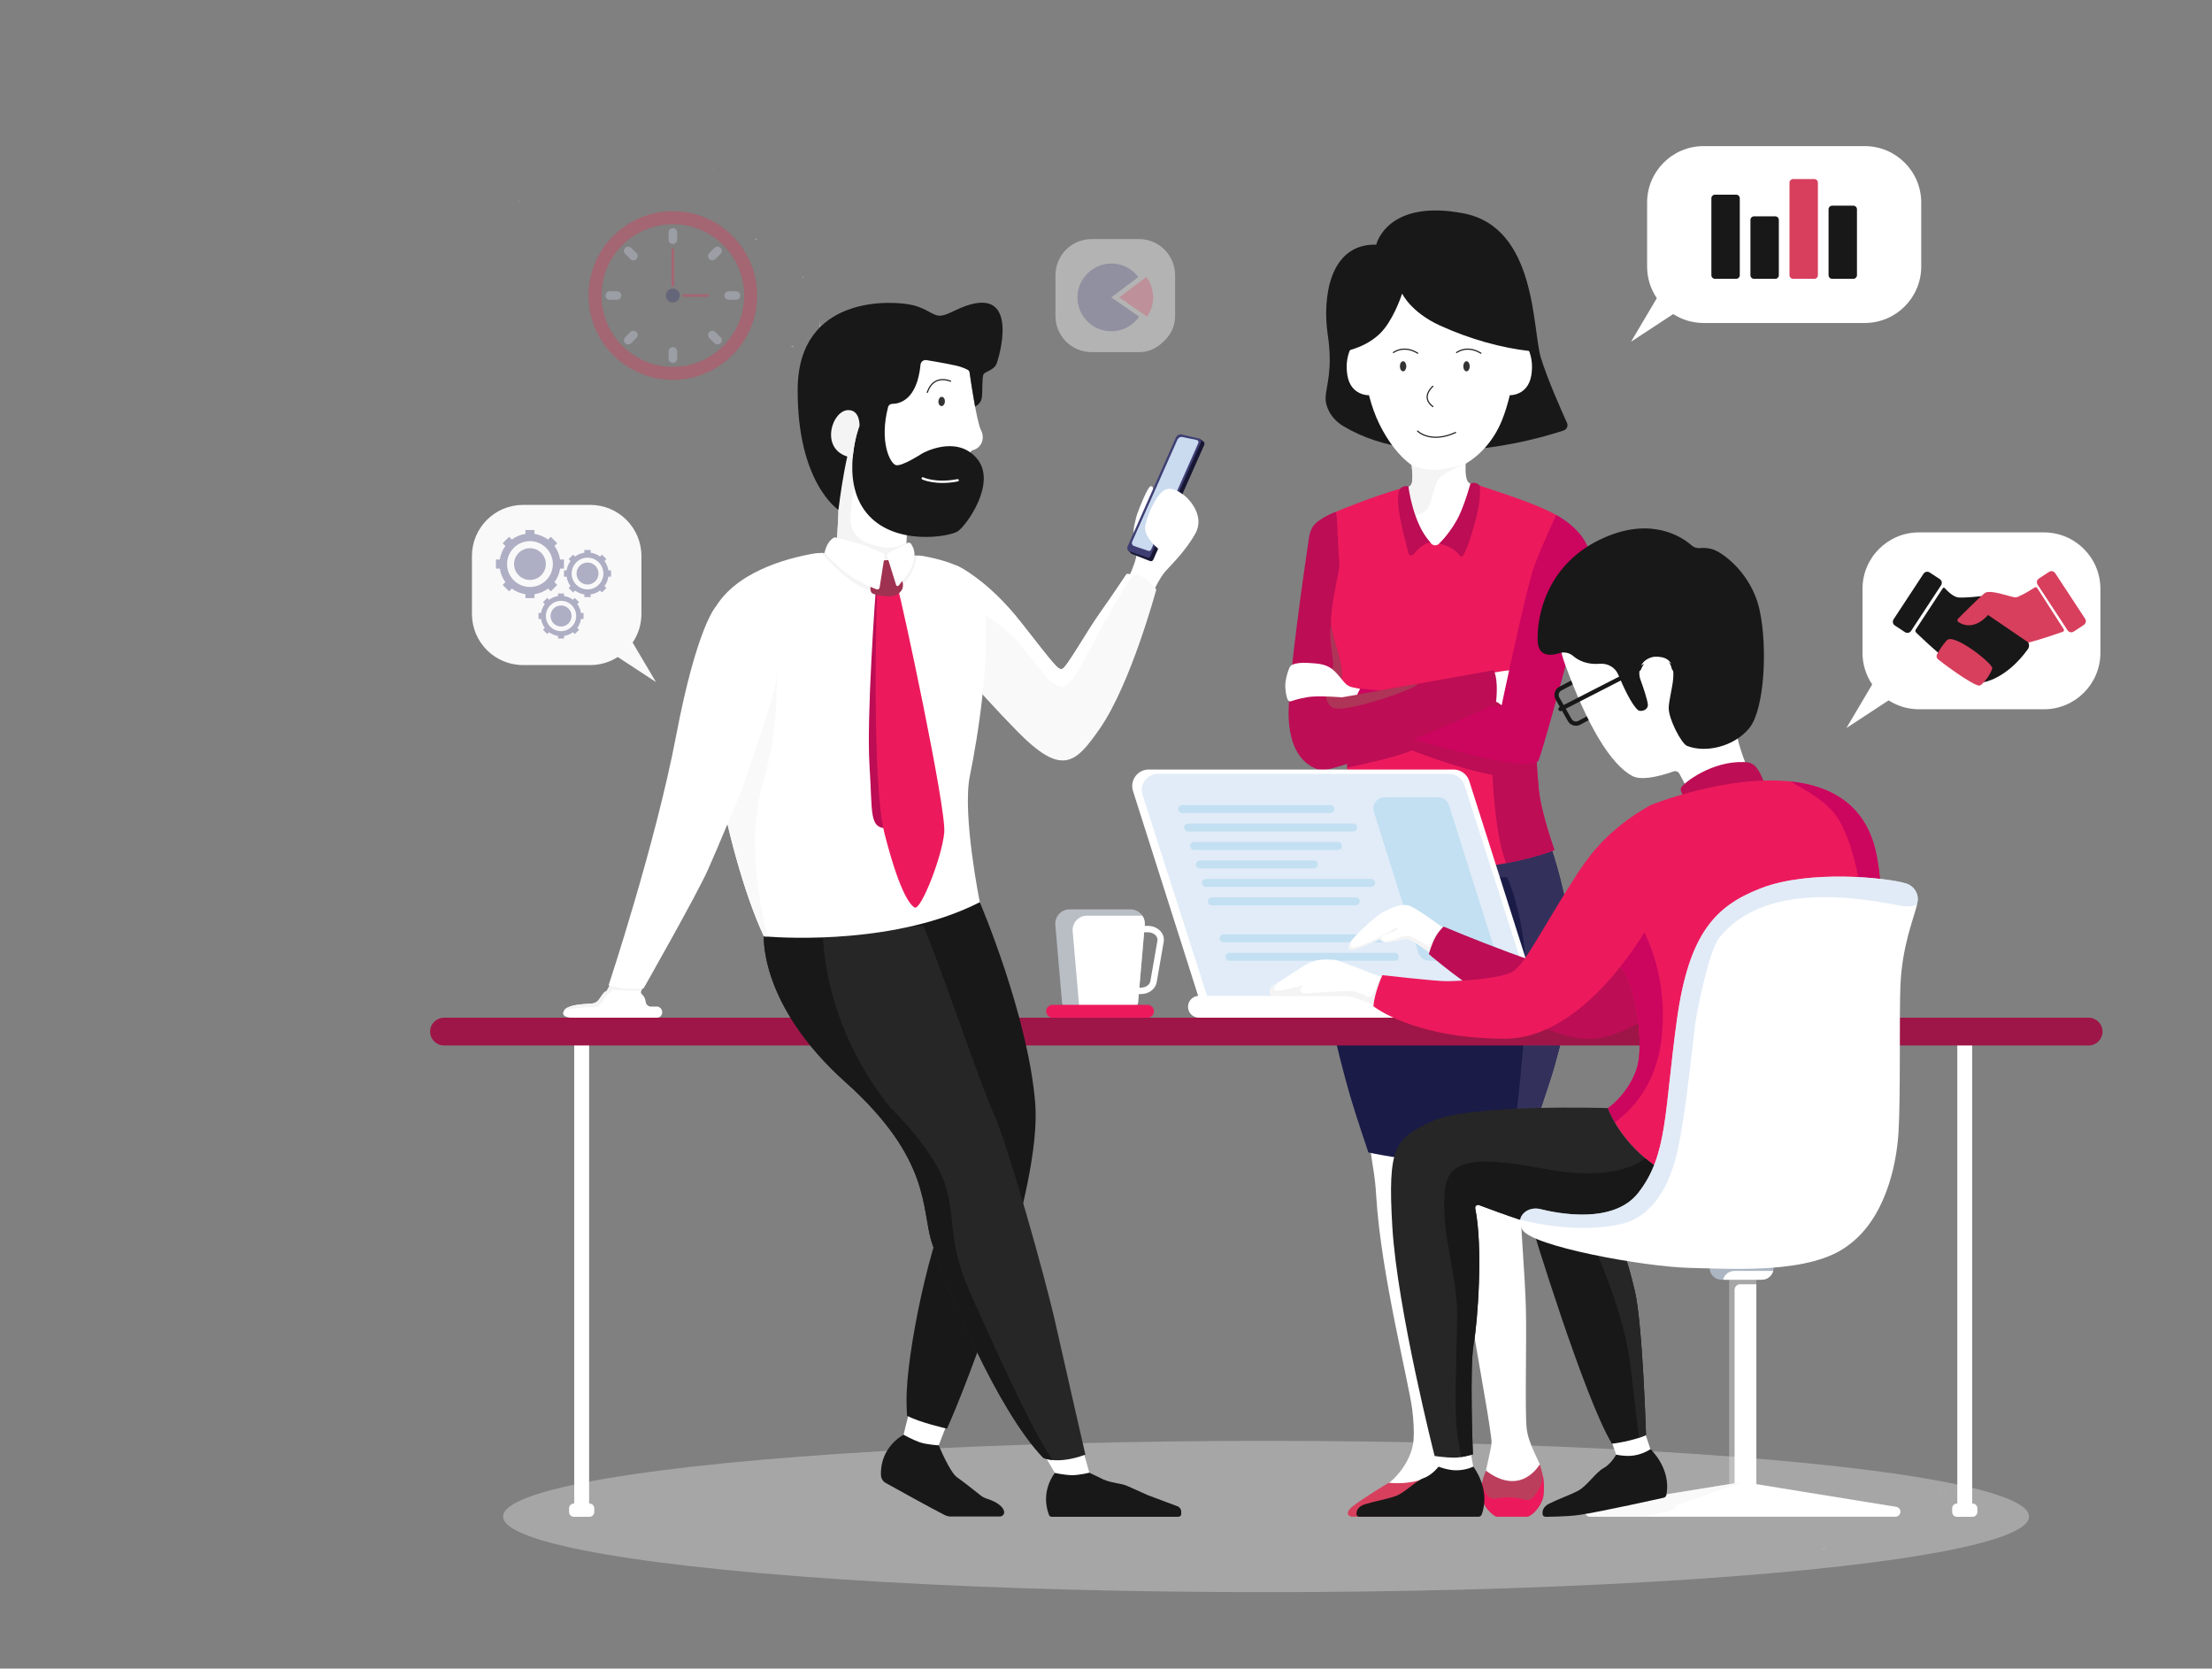 <?xml version="1.0" encoding="utf-8"?>
<!-- Generator: Adobe Illustrator 23.0.3, SVG Export Plug-In . SVG Version: 6.00 Build 0)  -->
<svg version="1.1" id="Layer_1" xmlns="http://www.w3.org/2000/svg" xmlns:xlink="http://www.w3.org/1999/xlink" x="0px" y="0px"
	 width="952px" height="718px" viewBox="0 0 952 718" enable-background="new 0 0 952 718" xml:space="preserve">
<rect x="0" y="0" width="952" height="718" fill="#808080" stroke="none"/>
<rect x="304.964" y="171.86" fill="none" width="346" height="375"/>
<g>
	<g>
		<g>
			<g>
				<path fill="#F3F2F3" d="M809.553,656.956c-0.369,0.148-0.589,0.248-0.907,0.5C808.98,657.276,809.226,657.141,809.553,656.956z"
					/>
				<path fill="#F3F2F3" d="M834.668,642.559c0.277-0.177,0.633-0.408,0.897-0.577C834.978,642.281,834.523,642.541,834.668,642.559
					z"/>
				<path fill="#F3F2F3" d="M837.021,641.277c-0.207,0.126-0.384,0.247-0.602,0.388
					C837.821,640.956,837.623,641.009,837.021,641.277z"/>
				<path fill="#F3F2F3" d="M867.812,620.912"/>
				<path fill="#F3F2F3" d="M869.225,619.012"/>
				<path fill="#F3F2F3" d="M784.074,666.916c0.615-0.244,0.607-0.196,0.67-0.186C785.957,666.068,786.409,665.802,784.074,666.916z
					"/>
				<path fill="#F3F2F3" d="M801.308,659.785c0.208-0.062,0.412-0.123,0.626-0.185C802.206,659.436,801.939,659.525,801.308,659.785
					z"/>
				<path fill="#F3F2F3" d="M397.247,140.515c-1.636,2.745-2.271,3.952-2.122,3.938
					C396.813,141.633,397.721,140.012,397.247,140.515z"/>
			</g>
		</g>
		<g>
			<path fill="#F3F2F3" d="M344.117,117.405c0.147,0.196,0.343,0.445,0.644,0.834L344.117,117.405z"/>
			<path fill="#F3F2F3" d="M339.175,111.625l-0.212-0.046C339.259,111.778,339.394,111.844,339.175,111.625z"/>
			<path fill="#F3F2F3" d="M307.683,74.481c-0.099-0.439-0.284-1.046-0.563-1.901L307.683,74.481z"/>
			<path fill="#F3F2F3" d="M341.468,148.821l-1.182,0.259C342.135,149.079,341.321,148.948,341.468,148.821z"/>
			<path fill="#F3F2F3" d="M220.437,100.009c0.005-0.029,0.014-0.05,0.022-0.081C220.348,100.191,220.366,100.147,220.437,100.009z"
				/>
			<path fill="#F3F2F3" d="M274.033,147.948c-0.063-0.008-0.13-0.015-0.202-0.024C272.87,148.023,273.292,148.009,274.033,147.948z"
				/>
			<path fill="#F3F2F3" d="M341.864,114.595c0.144,0.159,0.288,0.313,0.427,0.474C342.106,114.823,341.968,114.685,341.864,114.595z
				"/>
			<path fill="#F3F2F3" d="M331.733,106.221L331.733,106.221L331.733,106.221z"/>
			<path fill="#F3F2F3" d="M306.955,72.49c0.034,0.205,0,0.276-0.024,0.337C307.069,73.068,307.123,73.053,306.955,72.49z"/>
			<path fill="#F3F2F3" d="M341.687,148.778h-0.109c-0.059,0.012-0.093,0.029-0.109,0.043L341.687,148.778z"/>
			<path fill="#F3F2F3" d="M223.001,87.333c0.281-0.612,0.459-0.948,0.601-1.156C223.552,86.117,223.391,86.379,223.001,87.333z"/>
			<path fill="#F3F2F3" d="M324.853,102.706l-0.174,0.037c0.265,0.188,0.715,0.316,1.6,0.63
				C325.812,103.133,325.33,102.93,324.853,102.706z"/>
			<polygon fill="#F3F2F3" points="345.79,119.315 345.559,118.913 345.71,119.836 			"/>
			<path fill="#F3F2F3" d="M352.908,140.665c-0.074-0.922-0.27-1.993-0.397-2.912C352.858,139.743,352.51,140.954,352.908,140.665z"
				/>
		</g>
	</g>
	
		<ellipse id="XMLID_556_" opacity="0.35" fill="#EFEFEF" enable-background="new    " cx="544.888" cy="652.572" rx="328.369" ry="32.55"/>
	<g>
		<path id="XMLID_555_" fill="#181818" d="M592.296,105.269c0,0,4.611-19.81,37.633-13.447c31.518,6.075,29.53,50.046,33.198,62.001
			c2.865,9.349,8.81,22.726,11.274,28.131c0.591,1.301-0.063,2.828-1.419,3.278c-11.649,3.87-61.099,18.373-94.828-1.854
			c-2.972-1.785-5.429-4.398-6.726-7.618c-0.583-1.441-0.983-3.053-0.913-4.702c0.23-5.271,3.21-11.689,0.919-27.05
			C569.145,128.651,571.892,104.808,592.296,105.269z"/>
		<path id="XMLID_554_" fill="#FFFFFF" d="M582.592,147.753c0,0-4.202,5.195-2.676,13.907c1.53,8.712,9.272,8.415,9.272,8.415
			l1.042-8.643l-2.293-15.21L582.592,147.753z"/>
		<path id="XMLID_553_" fill="#FFFFFF" d="M656.334,147.753c0,0,4.206,5.195,2.68,13.907c-1.531,8.712-9.272,8.415-9.272,8.415
			l-1.046-8.643l2.295-15.21L656.334,147.753z"/>
		<path id="XMLID_552_" fill="#FFFFFF" d="M663.887,634.637c0.22,1.286,0.184,2.219,0.127,5.224
			c-6.196,2.769-15.101,3.182-19.702,1.881c-2.739-0.774-4.824-1.637-5.959-3.497c1.073-5.012,2.346-10.888,2.904-13.401
			c0.549-2.477,0.787-4.054,0.623-5.336c-1.576-13.223-6.492-37.666-8.544-52.578c-2.073-14.888-6.676-52.043-7.047-57.271
			c-0.195-2.839-1.773-7.479-1.518-15.166c0.66-20.136,3.81-52.814,3.81-52.814s39.028-4,39.89,6.367
			c0.864,10.357-11.224,46.979-11.224,46.979s-1.025,9.298-2.988,21.547c0,8.493,2.07,31.947,2.458,46.398
			c0.363,14.43-0.459,43.313,0.293,51.346c0.348,3.632,1.777,7.244,3.264,10.526C662.052,628.801,663.168,630.396,663.887,634.637z"
			/>
		<path id="XMLID_551_" fill="#FFFFFF" d="M589.619,492.586c0.96,9.682,2.06,11.683,2.675,22.029
			c1.988,33.488,14.202,80.79,15.549,92.271c0.589,5.016,0.761,9.097,0.536,12.509c-0.492,7.51-5.73,15.415-12.148,19.939
			c-7.401,5.218-14.564,9-12.416,10.664l14.318-3.346c4.242-0.982,8.307-2.596,12.072-4.789c5.24-3.063,14.521-2.882,18.117-6.598
			c0.278-12.992-4.012-12.628-4.47-20.879c-0.457-8.249-2.37-82.676-4.202-94.364c-0.688-4.401-0.553-3.738-1.339-8.207
			c-0.041-0.213-0.056-0.452-0.048-0.669c0.377-10.694,3.301-14.818,3.832-22.918C622.628,480.112,593.651,488.592,589.619,492.586z
			"/>
		<path id="XMLID_550_" fill="#1A1B47" d="M668.929,459.045c-2.128,7.63-12.213,36.88-12.213,36.88s-2.475,0.494-6.347,1.118
			c-6.986,1.174-18.501,2.806-27.945,2.806c-15.811,0-33.505-3.941-33.505-3.941s-5.483-16.23-7.556-23.33
			c-2.056-7.115-11.002-38.289-11.224-55.249c-0.184-13.592,3.924-38.825,5.575-48.305c0.404-2.35,0.661-3.723,0.661-3.723h91.38
			c0,0,7.259,21.069,9.131,43.46C678.047,422.793,674.979,437.461,668.929,459.045z"/>
		<path id="XMLID_549_" fill="#33315C" d="M668.929,459.045c-2.128,7.63-12.213,36.88-12.213,36.88s-2.475,0.494-6.347,1.118
			c1.651-12.121,6.292-47.956,6.494-72.38c0.236-29.805-8.255-47.223-8.255-47.223c-47.092,2.22-66.952-5.393-72.894-8.417
			c0.404-2.35,0.661-3.723,0.661-3.723h91.38c0,0,7.259,21.069,9.131,43.46C678.047,422.793,674.979,437.461,668.929,459.045z"/>
		<path id="XMLID_548_" fill="#EC1A5C" d="M661.686,316.007c-0.479,8.95-0.479,12.727,0.567,23.639
			c0.951,10.051,6.787,26.167,6.787,26.167s-7.98,3.194-20.869,5.613c-17.699,3.373-44.637,5.317-72.915-4.291
			c0,0,4.384-15.808,4.529-36.784c0.038-2.864-0.018-5.814-0.185-8.842c-0.144-3.887-1.479-10.819-3.023-19.326
			c-0.294-1.596-0.584-3.25-0.878-4.955c-1.065-6.143-2.13-12.891-2.88-19.765c-0.752-6.899-1.211-13.921-1.027-20.614
			c-2.569-18.451,3.08-36.604,3.08-36.604s23.31-9.739,33.153-11.058c0,0,17.461-3.996,29.729,0.072
			c16.045,5.318,24.829,8.419,32.037,12.36c0.771,0.418,5.444,14.102,3.393,26.148c-3.008,17.665-7.444,41.883-9.83,56.447
			C662.4,310.031,661.779,314.3,661.686,316.007z"/>
		<path id="XMLID_547_" fill="#BC0D55" d="M669.041,365.813c0,0-7.98,3.194-20.869,5.613c-4.916-12.675-5.834-37.999-5.834-37.999
			c-13.756-2.294-34.678-10.544-34.678-10.544c-5.502,2.604-22.521,6.33-27.875,7.468c0.038-2.864-0.018-5.814-0.185-8.842
			c-0.144-3.887-1.479-10.819-3.023-19.326c6.438-4.494,18.392,5.425,18.392,5.425l60.371-9.479c0,0,4.345,2.55,8.015,6.09
			c-0.953,5.813-1.574,10.083-1.668,11.79c-0.479,8.95-0.479,12.727,0.567,23.639C663.205,349.697,669.041,365.813,669.041,365.813z
			"/>
		<path id="XMLID_546_" fill="#FFFFFF" d="M653.726,137.817c0,8.854-1.778,29.446-7.334,43.092
			c-3.557,8.745-9.409,14.947-15.627,18.667c-0.07,3.538-0.146,8.196,2.332,8.583c0.717,1.576,1.614,1.979,1.135,4.455
			c-1.668,8.802-11.917,18.54-14.432,20.981c-2.514,2.438-4.087,0-4.087,0c-2.917-3.188-5.521-7.395-7.485-11.055
			c-1.264-2.388-2.253-4.552-2.878-6.075c-1.576-3.885,0.699-7.002,0.699-7.002c2.712-0.333,1.723-6.164,1.503-9.285
			c-5.245-3.736-10.196-10.138-13.884-17.657c-7.389-15.087-7.792-34.274-7.792-44.704c0-18.727,15.184-33.93,33.925-33.93
			C638.545,103.888,653.726,119.091,653.726,137.817z"/>
		<path id="XMLID_545_" fill="#F4F4F4" d="M630.311,199.745c-2.001,0.731-10.162,3.902-11.74,7.332
			c-1.776,3.941-2.785,10.326-4.455,12.123c-1.412,1.501-4.786,2.894-5.888,3.341c-1.264-2.388-2.253-4.552-2.878-6.075
			c-1.576-3.885,0.699-7.002,0.699-7.002c2.712-0.333,1.723-6.164,1.503-9.285c0,0,5.721,2.352,10.726,1.968
			C622.862,201.778,628.31,200.384,630.311,199.745z"/>
		<path id="XMLID_544_" fill="#FFFFFF" d="M642.707,289.475c0,0,5.387-1.033,7.105-1.033c1.721,0-3.207,15.414-3.207,15.414
			s-1.778-1.889-3.898-2.234c-2.119-0.343-1.317-11.975-1.317-11.975L642.707,289.475z"/>
		<path id="XMLID_543_" fill="#CC055F" d="M669.799,221.615c0,0,15.339,7.883,14.424,19.805
			c-0.919,11.919-18.873,77.03-21.973,85.587c-3.095,8.557-81.338-17.419-81.338-17.419s2.443-10.468,4.583-13.332
			c0,0,53.486,5.689,60.52,8.441c0,0,10.85-51.653,14.21-60.822C663.589,234.706,669.799,221.615,669.799,221.615z"/>
		<path id="XMLID_542_" fill="#BC0D55" d="M643.786,302.712c-8.124,4.584-69.903,30.258-75.626,28.664
			c-5.741-1.615-12.616-6.656-13.532-21.787c-0.811-13.427,6.966-66.332,8.783-78.579c0.238-1.618,1.137-4.126,2.31-5.281
			c0.386-0.388,0.793-0.827,1.189-1.138c3.928-2.97,7.961-4.346,7.961-4.346c0.771,1.74,0.569,8.894,1.523,21.452
			c0.11,1.435,0.019,2.867-0.274,4.255c-1.545,7.319-3.413,16.854-3.301,21.917c0,0.298,0.018,0.586,0.054,0.916
			c0.532,5.321,4.476,15.404,4.552,19.657c0.125,10.051,0.089,11.46,0.068,11.627c2.222-0.367,9.923-1.743,19.329-3.411
			c19.419-3.482,46.047-8.27,46.047-8.27C645.181,293.3,643.786,302.712,643.786,302.712z"/>
		<path id="XMLID_541_" fill="#181818" d="M579,151.114c0,0,10.733-1.805,16.927-9.852c4.768-6.192,7.519-14.942,7.519-14.942
			s3.751,8.06,16.357,13.792c12.606,5.733,26.3,9.626,39.052,11.002c0,0,0.831-29.34-8.793-41.261
			c-9.627-11.92-34.615-18.796-51.577-8.479C581.52,111.688,579,151.114,579,151.114z"/>
		<path id="XMLID_540_" fill="#DCDBDB" d="M627.137,624.851"/>
		<path id="XMLID_539_" fill="#D73F5D" d="M627.137,624.851c0,0-7.69,15.188-29.472,13.201c0,0-11.444,6.899-15.455,10.108
			c-4.011,3.206-1.261,4.469-0.575,4.469h17.182c1.346,0,2.637-0.438,3.69-1.273c1.573-1.24,4.404-3.246,8.587-5.411
			c3.729-1.933,6-2.833,8.544-3.564c0.776-0.229,1.581,0.267,1.723,1.067l1.012,9.182h4.734c0,0,1.146-6.631,1.44-14.614
			C629.813,632.862,630.675,629.536,627.137,624.851z"/>
		<polygon id="XMLID_538_" fill="#8C8C8C" points="641.502,646.783 644.024,652.629 656.976,652.629 658.008,646.783 		"/>
		<path id="XMLID_537_" fill="#BB3F5D" d="M664.145,644.371c-1.03,3.56-3.762,7.1-6.604,8.257h-13.516
			c-2.458-1.14-5.479-4.516-6.271-7.98c-0.494-2.184-0.295-4.548,0.108-6.576c0.607-2.961,1.65-5.234,1.65-5.234
			c15.313,11.503,23.159-2.732,23.159-2.732s0.702,1.542,1.214,4.146C664.401,636.76,664.728,640.262,664.145,644.371z"/>
		<path id="XMLID_536_" fill="#EC1A5C" d="M664.145,644.371c-1.03,3.56-3.762,7.1-6.604,8.257h-13.516
			c-2.458-1.14-5.479-4.516-6.271-7.98c-0.494-2.184-0.295-4.548,0.108-6.576l0.02,0.013c0,0,0.589,2.837,1.928,5.034
			c0.891,1.468,2.676,2.058,4.351,1.693c3.365-0.725,7.915-0.739,11.768,0.465c1.169,0.363,2.477,0.248,3.397-0.56
			c0.718-0.625,1.248-1.449,1.946-2.266c0.786-1.357,2.654-3.771,2.615-7.355v-0.846
			C664.401,636.76,664.728,640.262,664.145,644.371z"/>
		<path id="XMLID_535_" fill="#BC0D55" d="M606.158,209.246c0,0,1.765,15.813,9.553,24.353c0,0-2.586-0.85-7.388,4.935
			c-0.653,0.78-1.93,0.481-2.164-0.519c-1.485-6.43-6.372-22.173-3.654-27.647C602.505,210.365,603.887,208.745,606.158,209.246z"/>
		<path id="XMLID_534_" fill="#BC0D55" d="M632.854,208.079c0,0-2.186,8.003-4.763,13.538c-3.247,6.976-8.683,12.325-8.683,12.325
			s6.004,1.114,8.782,5.065c0.459,0.661,1.339,0.501,1.708-0.211c1.802-3.479,2.835-6.631,4.842-13.793
			c2.286-8.164,2.381-12.643,2.11-16.021C636.853,208.982,635.276,207.048,632.854,208.079z"/>
		<path id="XMLID_533_" fill="#AE3558" d="M573.111,304.304c-6.26-5.337,1.21-15.527,0.677-19.085
			c-0.512-3.558-0.512-4.164-0.969-7.756c-0.222-1.709-0.566-6.165,0.054-8.677c0.532,5.321,4.476,15.404,4.552,19.657
			c0.125,10.051,0.089,11.46,0.068,11.627c2.222-0.367,22.938-4.079,32.346-5.746C612.04,295.479,577.324,307.904,573.111,304.304z"
			/>
		<path id="XMLID_532_" fill="#FFFFFF" d="M584.128,298.917l-6.623,1.16c0,0-7.522-0.653-12.411-0.344
			c-3.583,0.22-7.454,1.325-9.491,2.021c-0.759,0.263-1.325-0.326-1.583-1.081c-0.384-1.134-1.073-4.257-0.805-6.79
			c0.259-2.479,1.094-5.066,1.726-6.538c0.296-0.689,0.879-1.201,1.584-1.455c2.461-0.867,5.391-0.771,9.68-0.406
			c5.155,0.435,7.354,2.229,9.738,5.021l2.726,3.237c0.884,1.032,2.086,1.745,3.418,2.022l3.275,0.684c0,0-0.361,0.578-0.67,1.188
			C584.313,298.381,584.128,298.917,584.128,298.917z"/>
		<path id="XMLID_531_" fill="#333333" d="M605.234,157.621c0,1.199-0.616,2.173-1.374,2.173c-0.761,0-1.375-0.975-1.375-2.173
			c0-1.204,0.614-2.181,1.375-2.181C604.618,155.44,605.234,156.417,605.234,157.621z"/>
		<path id="XMLID_530_" fill="#333333" d="M632.533,157.621c0,1.199-0.613,2.173-1.373,2.173s-1.377-0.975-1.377-2.173
			c0-1.204,0.617-2.181,1.377-2.181C631.92,155.44,632.533,156.417,632.533,157.621z"/>
		<path id="XMLID_529_" fill="none" stroke="#231F20" stroke-width="0.5" stroke-linecap="round" stroke-miterlimit="10" d="
			M599.712,151.7c0,0,4.315-3.467,10.444,0.285"/>
		<path id="XMLID_528_" fill="none" stroke="#231F20" stroke-width="0.5" stroke-linecap="round" stroke-miterlimit="10" d="
			M626.902,151.7c0,0,4.319-3.467,10.452,0.285"/>
		<path id="XMLID_527_" fill="none" stroke="#231F20" stroke-width="0.5" stroke-linecap="round" stroke-miterlimit="10" d="
			M610.099,185.499c0,0,5.447,5.56,16.354,0.61"/>
		<path id="XMLID_526_" fill="none" stroke="#231F20" stroke-width="0.5" stroke-linecap="round" stroke-miterlimit="10" d="
			M616.672,166.245c0,0-5.502,4.584,0,8.709"/>
	</g>
	<g id="XMLID_520_">
		<rect id="XMLID_525_" x="247.132" y="447.891" fill="#FFFFFF" width="6.417" height="204.47"/>
		<path id="XMLID_524_" fill="#FFFFFF" d="M253.71,652.687h-6.743c-1.129,0-2.043-0.915-2.043-2.042v-1.606
			c0-1.126,0.915-2.044,2.043-2.044h6.743c1.129,0,2.044,0.918,2.044,2.044v1.606C255.755,651.772,254.84,652.687,253.71,652.687z"
			/>
		<rect id="XMLID_523_" x="842.385" y="447.89" fill="#FFFFFF" width="6.418" height="202.45"/>
		<path id="XMLID_522_" fill="#FFFFFF" d="M848.965,652.687h-6.743c-1.127,0-2.042-0.915-2.042-2.042v-1.606
			c0-1.126,0.916-2.044,2.042-2.044h6.743c1.13,0,2.047,0.918,2.047,2.044v1.606C851.011,651.772,850.094,652.687,848.965,652.687z"
			/>
		<path id="XMLID_521_" fill="#9E1647" d="M898.915,449.878H191.086c-3.301,0-5.976-2.681-5.976-5.979l0,0
			c0-3.297,2.675-5.968,5.976-5.968l707.828-0.001c3.299,0,5.976,2.672,5.976,5.969l0,0
			C904.89,447.198,902.213,449.878,898.915,449.878z"/>
	</g>
	<g>
		<g>
			<path id="XMLID_519_" opacity="0.4" fill="#FFFFFF" enable-background="new    " d="M469.796,102.877h20.419
				c8.576,0,15.53,6.96,15.53,15.536v17.585v0.093c-0.009,3.863-1.582,7.559-4.354,10.248l-0.951,0.92
				c-2.188,2.122-4.934,3.652-7.946,4.1c-0.744,0.113-1.505,0.169-2.28,0.169h-20.419c-8.584,0-15.536-6.95-15.536-15.529v-17.585
				C454.26,109.837,461.212,102.877,469.796,102.877z"/>
			<g opacity="0.3">
				<path fill="#3E3E73" d="M489.906,119.183c-2.665-3.521-6.881-5.803-11.635-5.795c-7.714,0.012-14.248,6.293-14.545,14.003
					c-0.32,8.314,6.321,15.157,14.568,15.157c4.962,0,9.34-2.486,11.972-6.274l-11.972-8.307L489.906,119.183z"/>
				<path fill="#D73F5D" d="M493.328,119.183l-11.612,8.784l11.973,8.307c1.637-2.36,2.607-5.217,2.607-8.307
					C496.296,124.662,495.182,121.626,493.328,119.183z"/>
			</g>
		</g>
		<g id="XMLID_513_">
			<path id="XMLID_518_" fill="#FFFFFF" d="M802.559,62.878H733.18c-13.419,0-24.299,10.876-24.299,24.295v27.508
				c0,5.049,1.542,9.734,4.178,13.629l-11.092,18.741l18.15-11.898c3.775,2.411,8.248,3.829,13.063,3.829h69.379
				c13.419,0,24.299-10.881,24.299-24.301V87.173C826.858,73.754,815.979,62.878,802.559,62.878z"/>
			<path id="XMLID_517_" fill="#181818" d="M747.201,119.984h-9.094c-0.865,0-1.564-0.704-1.564-1.566V85.329
				c0-0.862,0.699-1.565,1.564-1.565h9.094c0.866,0,1.567,0.703,1.567,1.565v33.088C748.769,119.28,748.067,119.984,747.201,119.984
				z"/>
			<path id="XMLID_516_" fill="#181818" d="M764.012,119.984h-9.092c-0.871,0-1.567-0.704-1.567-1.566V94.654
				c0-0.864,0.696-1.566,1.567-1.566h9.092c0.862,0,1.563,0.702,1.563,1.566v23.764C765.576,119.28,764.875,119.984,764.012,119.984
				z"/>
			<path id="XMLID_515_" fill="#D73F5D" d="M780.821,119.984h-9.094c-0.863,0-1.565-0.704-1.565-1.566v-39.81
				c0-0.866,0.702-1.563,1.565-1.563h9.094c0.865,0,1.567,0.695,1.567,1.563v39.81C782.389,119.28,781.687,119.984,780.821,119.984z
				"/>
			<path id="XMLID_514_" fill="#181818" d="M797.633,119.984h-9.092c-0.863,0-1.568-0.704-1.568-1.566V90.072
				c0-0.866,0.705-1.57,1.568-1.57h9.092c0.862,0,1.568,0.704,1.568,1.57v28.346C799.201,119.28,798.495,119.984,797.633,119.984z"
				/>
		</g>
		<g id="XMLID_506_">
			<path id="XMLID_512_" fill="#FFFFFF" d="M879.674,229.098h-53.795c-13.417,0-24.295,10.882-24.295,24.301v27.507
				c0,5.048,1.539,9.733,4.175,13.621l-11.093,18.749l18.151-11.902c3.775,2.417,8.25,3.832,13.062,3.832h53.795
				c13.422,0,24.3-10.881,24.3-24.299V253.4C903.973,239.98,893.095,229.098,879.674,229.098z"/>
			<path id="XMLID_511_" fill="#181818" d="M819.857,272.014l-4.346-2.852c-0.887-0.586-1.132-1.773-0.55-2.661l12.88-19.61
				c0.583-0.888,1.768-1.131,2.654-0.554l4.348,2.855c0.886,0.583,1.133,1.774,0.55,2.657l-12.88,19.608
				C821.934,272.35,820.744,272.592,819.857,272.014z"/>
			<path id="XMLID_510_" fill="#D73F5D" d="M892.497,271.762l4.347-2.854c0.886-0.583,1.132-1.771,0.554-2.657l-12.883-19.608
				c-0.581-0.886-1.769-1.132-2.655-0.552l-4.346,2.854c-0.887,0.58-1.131,1.768-0.551,2.656l12.878,19.611
				C890.422,272.099,891.61,272.342,892.497,271.762z"/>
			<path id="XMLID_509_" fill="#181818" d="M836.144,253.118l-11.632,17.762c-0.27,0.416-0.212,0.958,0.143,1.304
				c3.48,3.399,21.068,20.237,29.132,21.366c0,0,9.642-1.333,18.912-14.134c0.415-0.576,0.641-1.295,0.535-1.998
				c-0.042-0.275-0.119-0.593-0.244-0.939c-0.501-1.377-20.333-19.945-20.333-19.945s-6.966,0.81-9.789,0.557
				c-2.224-0.197-4.881-2.893-5.915-4.04C836.727,252.802,836.328,252.833,836.144,253.118z"/>
			<path id="XMLID_508_" fill="#D73F5D" d="M876.776,253.02l11.435,17.769c0.237,0.379,0.067,0.88-0.352,1.032
				c-2.467,0.881-10.202,3.575-14.869,4.659l-17.381-11.86c0,0-5.896,7.447-12.715,3.082c-0.518-0.325-0.614-1.047-0.183-1.479
				c2.362-2.369,9.363-9.336,11.391-10.952c2.212-1.754,9.603,1.151,12.811,1.729c0.523,0.092,1.07,0.026,1.563-0.18
				c2.471-1.035,5.891-3.15,7.28-4.028C876.1,252.564,876.561,252.669,876.776,253.02z"/>
			<path id="XMLID_507_" fill="#D73F5D" d="M834.101,283.704c-0.651-0.516-0.837-1.415-0.441-2.149
				c0.781-1.433,2.233-3.858,4.19-6.013c3.012-3.33,19.954,10.101,19.578,12.049c-0.378,1.946-3.643,6.711-5.333,7.404
				C850.507,295.641,839.785,288.251,834.101,283.704z"/>
		</g>
		<g>
			<path id="XMLID_505_" fill="#F9F9FA" d="M225.117,217.263h28.931c12.153,0,22.005,9.854,22.005,22.008v24.914
				c0,4.571-1.393,8.813-3.779,12.331l10.044,16.979l-16.439-10.778c-3.417,2.185-7.466,3.472-11.83,3.472h-28.931
				c-12.151,0-22.003-9.85-22.003-22.003v-24.914C203.114,227.115,212.966,217.263,225.117,217.263z"/>
			<g opacity="0.4">
				<g>
					<path fill="#3E3E73" d="M243.87,248.146c0.22,1.504,0.813,2.882,1.676,4.05l-0.813,0.816l1.91,1.905l0.811-0.813
						c1.171,0.861,2.551,1.459,4.054,1.677v1.156h2.699v-1.156c1.5-0.218,2.881-0.814,4.048-1.677l0.817,0.813l1.906-1.905
						l-0.814-0.816c0.866-1.168,1.456-2.546,1.679-4.05h1.154v-2.699h-1.154c-0.223-1.5-0.813-2.883-1.677-4.05l0.813-0.818
						l-1.906-1.905l-0.813,0.815c-1.171-0.866-2.551-1.453-4.052-1.68v-1.153h-2.699v1.153c-1.503,0.228-2.883,0.813-4.054,1.68
						l-0.811-0.815l-1.91,1.905l0.813,0.818c-0.862,1.167-1.456,2.55-1.676,4.05h-1.154v2.699L243.87,248.146L243.87,248.146z
						 M251.972,240.02c4.471-0.563,8.229,3.208,7.653,7.677c-0.397,3.118-2.972,5.602-6.104,5.898
						c-4.296,0.405-7.876-3.175-7.461-7.478C246.359,242.984,248.853,240.413,251.972,240.02z"/>
					<path fill="#3E3E73" d="M248.125,246.793c0,2.617,2.115,4.736,4.73,4.736c2.616,0,4.731-2.12,4.731-4.736
						c0-2.614-2.115-4.729-4.731-4.729C250.24,242.064,248.125,244.18,248.125,246.793z"/>
				</g>
				<g>
					<path fill="#3E3E73" d="M232.873,266.357c0.212,1.435,0.777,2.754,1.604,3.871l-0.782,0.778l1.826,1.822l0.777-0.778
						c1.117,0.825,2.437,1.391,3.869,1.605v1.101h2.58v-1.101c1.438-0.215,2.754-0.776,3.87-1.605l0.783,0.778l1.821-1.822
						l-0.781-0.778c0.83-1.117,1.392-2.438,1.604-3.871h1.101v-2.581h-1.101c-0.212-1.434-0.773-2.751-1.604-3.866l0.781-0.781
						l-1.821-1.822l-0.781,0.779c-1.117-0.828-2.435-1.395-3.871-1.605v-1.104h-2.58v1.104c-1.433,0.214-2.752,0.777-3.869,1.606
						l-0.777-0.78l-1.826,1.822l0.782,0.78c-0.827,1.116-1.393,2.435-1.606,3.867h-1.101v2.581L232.873,266.357L232.873,266.357z
						 M240.613,258.594c4.273-0.54,7.862,3.062,7.315,7.335c-0.381,2.979-2.845,5.354-5.834,5.634
						c-4.106,0.391-7.525-3.035-7.132-7.143C235.25,261.426,237.63,258.972,240.613,258.594z"/>
					<circle fill="#3E3E73" cx="241.458" cy="265.066" r="4.521"/>
				</g>
				<g>
					<path fill="#3E3E73" d="M215.109,244.673c0.32,2.17,1.173,4.162,2.422,5.849l-1.179,1.179l2.754,2.754l1.179-1.18
						c1.683,1.25,3.68,2.103,5.847,2.427v1.658h3.896v-1.658c2.168-0.325,4.16-1.178,5.85-2.427l1.176,1.18l2.753-2.754
						l-1.177-1.179c1.248-1.687,2.102-3.679,2.427-5.849h1.66v-3.896h-1.66c-0.326-2.17-1.18-4.162-2.427-5.847l1.177-1.176
						l-2.753-2.758l-1.176,1.176c-1.688-1.245-3.681-2.101-5.85-2.423v-1.665h-3.896v1.665c-2.169,0.322-4.164,1.178-5.847,2.423
						l-1.179-1.176l-2.754,2.758l1.179,1.176c-1.25,1.685-2.104,3.677-2.425,5.847h-1.663v3.896H215.109z M226.804,232.944
						c6.453-0.811,11.879,4.63,11.052,11.082c-0.578,4.504-4.294,8.085-8.813,8.514c-6.207,0.584-11.37-4.582-10.775-10.789
						C218.701,237.229,222.296,233.515,226.804,232.944z"/>
					<path fill="#3E3E73" d="M221.249,242.722c0,3.777,3.059,6.833,6.834,6.833c3.768,0,6.83-3.056,6.83-6.833
						c0-3.77-3.063-6.823-6.83-6.823C224.307,235.899,221.249,238.952,221.249,242.722z"/>
				</g>
			</g>
		</g>
		<g>
			<path id="XMLID_504_" opacity="0.58" fill="#E1EBF7" enable-background="new    " d="M492.689,397.998l-2.88,33.318
				c-0.11,1.378-1.267,2.441-2.66,2.441h-27.413c-1.396,0-2.549-1.063-2.661-2.441l-2.879-33.318
				c-0.312-3.595,2.513-6.695,6.125-6.695h26.225c2.144,0,4.015,1.082,5.117,2.732C492.412,395.155,492.818,396.531,492.689,397.998
				z"/>
			<path id="XMLID_503_" fill="#FFFFFF" d="M492.689,397.998l-2.88,33.318c-0.11,1.378-1.267,2.441-2.66,2.441h-22.628l-2.86-33.028
				c-0.313-3.595,2.531-6.695,6.142-6.695h23.861C492.412,395.155,492.818,396.531,492.689,397.998z"/>
			<g id="XMLID_501_">
				<path id="XMLID_502_" fill="#FFFFFF" d="M491.003,427.755h-3.916c-0.761,0-1.378-0.614-1.378-1.374
					c0-0.762,0.617-1.376,1.378-1.376h3.916c2.059,0,3.816-1.209,4.096-2.812l3.023-17.36c0.173-0.984-0.255-1.735-0.643-2.195
					c-0.772-0.924-2.063-1.473-3.453-1.473h-6.939c-0.761,0-1.378-0.614-1.378-1.379c0-0.754,0.617-1.371,1.378-1.371h6.939
					c2.189,0,4.27,0.917,5.56,2.453c1.08,1.279,1.518,2.855,1.244,4.438l-3.021,17.36
					C497.3,425.615,494.436,427.755,491.003,427.755z"/>
			</g>
			<path id="XMLID_500_" fill="#EC1A5C" d="M493.858,437.931h-40.833c-1.531,0-2.773-1.248-2.773-2.782l0,0
				c0-1.528,1.242-2.77,2.773-2.77h40.833c1.533,0,2.773,1.24,2.773,2.77l0,0C496.632,436.683,495.391,437.931,493.858,437.931z"/>
		</g>
		<g>
			<g opacity="0.4">
				<g>
					<path fill="#D73F5D" d="M289.586,163.468c-20.014,0-36.295-16.285-36.295-36.297c0-20.007,16.281-36.292,36.295-36.292
						c20.012,0,36.295,16.284,36.295,36.292C325.881,147.183,309.597,163.468,289.586,163.468z M289.586,96.478
						c-16.924,0-30.694,13.772-30.694,30.693c0,16.925,13.771,30.69,30.694,30.69s30.692-13.766,30.692-30.69
						C320.278,110.25,306.51,96.478,289.586,96.478z"/>
				</g>
				<g>
					<path fill="#C6CADE" d="M311.769,127.17L311.769,127.17c0-1.007,0.83-1.832,1.838-1.832h3.152c1.01,0,1.84,0.824,1.84,1.832
						l0,0c0,1.017-0.83,1.838-1.84,1.838h-3.152C312.599,129.009,311.769,128.187,311.769,127.17z"/>
					<path fill="#C6CADE" d="M260.572,127.17L260.572,127.17c0-1.007,0.828-1.832,1.84-1.832h3.15c1.01,0,1.837,0.824,1.837,1.832
						l0,0c0,1.017-0.827,1.838-1.837,1.838h-3.15C261.4,129.009,260.572,128.187,260.572,127.17z"/>
				</g>
				<g>
					<path fill="#C6CADE" d="M289.586,149.356L289.586,149.356c1.009,0,1.836,0.827,1.836,1.838v3.153
						c0,1.009-0.827,1.836-1.836,1.836l0,0c-1.012,0-1.84-0.827-1.84-1.836v-3.153C287.746,150.184,288.574,149.356,289.586,149.356
						z"/>
					<path fill="#C6CADE" d="M289.586,98.161L289.586,98.161c1.009,0,1.836,0.826,1.836,1.84v3.146c0,1.017-0.827,1.839-1.836,1.839
						l0,0c-1.012,0-1.84-0.822-1.84-1.839v-3.146C287.746,98.988,288.574,98.161,289.586,98.161z"/>
				</g>
				<g>
					<path fill="#C6CADE" d="M273.896,142.859L273.896,142.859c0.717,0.72,0.717,1.888,0,2.601l-2.227,2.228
						c-0.715,0.714-1.885,0.714-2.602,0l0,0c-0.711-0.716-0.711-1.887,0-2.597l2.229-2.23
						C272.012,142.145,273.183,142.145,273.896,142.859z"/>
					<path fill="#C6CADE" d="M310.101,106.658L310.101,106.658c0.713,0.716,0.713,1.885,0,2.601l-2.229,2.227
						c-0.715,0.715-1.885,0.715-2.599,0l0,0c-0.715-0.719-0.715-1.887,0-2.602l2.229-2.226
						C308.216,105.943,309.385,105.943,310.101,106.658z"/>
				</g>
				<g>
					<path fill="#C6CADE" d="M273.896,111.485L273.896,111.485c-0.713,0.714-1.884,0.714-2.599,0l-2.229-2.227
						c-0.711-0.716-0.711-1.885,0-2.602l0,0c0.717-0.715,1.887-0.715,2.602,0l2.227,2.227
						C274.613,109.599,274.613,110.767,273.896,111.485z"/>
					<path fill="#C6CADE" d="M310.101,147.687L310.101,147.687c-0.717,0.714-1.886,0.714-2.6,0l-2.229-2.228
						c-0.715-0.713-0.715-1.88,0-2.601l0,0c0.714-0.714,1.884-0.714,2.599,0l2.229,2.23
						C310.813,145.8,310.813,146.971,310.101,147.687z"/>
				</g>
			</g>
			<g opacity="0.4">
				<path fill="#3E3E73" d="M292.588,127.17c0,1.661-1.346,3.004-3.002,3.004c-1.66,0-3.003-1.344-3.003-3.004
					c0-1.656,1.343-3,3.003-3C291.242,124.17,292.588,125.514,292.588,127.17z"/>
				<path fill="#D73F5D" d="M289.586,123.411L289.586,123.411c-0.323,0-0.583-0.261-0.583-0.584v-15.346
					c0-0.318,0.26-0.582,0.583-0.582l0,0c0.324,0,0.583,0.264,0.583,0.582v15.346C290.169,123.151,289.91,123.411,289.586,123.411z"
					/>
				<path fill="#D73F5D" d="M293.724,127.17L293.724,127.17c0-0.323,0.263-0.581,0.584-0.581h10.137
					c0.321,0,0.583,0.258,0.583,0.581l0,0c0,0.327-0.262,0.587-0.583,0.587h-10.137C293.987,127.758,293.724,127.497,293.724,127.17
					z"/>
			</g>
		</g>
	</g>
	<g>
		<path id="XMLID_499_" fill="#FFFFFF" d="M662.621,431.311H516.539l-28.919-90.923c-1.46-4.579,1.958-9.255,6.764-9.255h131.188
			c3.091,0,5.828,2.003,6.763,4.951L662.621,431.311z"/>
		<path id="XMLID_498_" fill="#E1ECF8" d="M660.266,431.311H520.389l-28.648-89.246c-1.441-4.488,1.944-9.076,6.704-9.076h125.113
			c3.064,0,5.775,1.965,6.702,4.857L660.266,431.311z"/>
		<path id="XMLID_497_" fill="#C3E0F2" d="M572.51,349.857h-63.728c-0.948,0-1.717-0.771-1.717-1.721l0,0
			c0-0.952,0.769-1.721,1.717-1.721h63.728c0.947,0,1.717,0.769,1.717,1.721l0,0C574.226,349.085,573.457,349.857,572.51,349.857z"
			/>
		<path id="XMLID_496_" fill="#C3E0F2" d="M582.375,357.804h-71.06c-0.949,0-1.716-0.771-1.716-1.721l0,0
			c0-0.951,0.768-1.722,1.716-1.722h71.06c0.95,0,1.722,0.771,1.722,1.722l0,0C584.096,357.032,583.325,357.804,582.375,357.804z"/>
		<path id="XMLID_495_" fill="#C3E0F2" d="M575.791,365.749h-61.888c-0.953,0-1.72-0.771-1.72-1.72l0,0
			c0-0.947,0.767-1.719,1.72-1.719h61.888c0.949,0,1.723,0.771,1.723,1.719l0,0C577.513,364.979,576.74,365.749,575.791,365.749z"/>
		<path id="XMLID_494_" fill="#C3E0F2" d="M565.48,373.695h-49.057c-0.948,0-1.72-0.77-1.72-1.718l0,0
			c0-0.949,0.771-1.722,1.72-1.722h49.057c0.946,0,1.716,0.772,1.716,1.722l0,0C567.197,372.925,566.427,373.695,565.48,373.695z"/>
		<path id="XMLID_493_" fill="#C3E0F2" d="M590.084,381.641H519.02c-0.949,0-1.718-0.768-1.718-1.715l0,0
			c0-0.954,0.769-1.723,1.718-1.723h71.063c0.947,0,1.718,0.769,1.718,1.723l0,0C591.802,380.873,591.031,381.641,590.084,381.641z"
			/>
		<path id="XMLID_492_" fill="#C3E0F2" d="M583.459,389.588h-61.893c-0.953,0-1.72-0.771-1.72-1.715l0,0
			c0-0.954,0.768-1.725,1.72-1.725h61.893c0.946,0,1.717,0.771,1.717,1.725l0,0C585.176,388.818,584.405,389.588,583.459,389.588z"
			/>
		<path id="XMLID_491_" fill="#C3E0F2" d="M597.697,405.48h-71.062c-0.948,0-1.72-0.763-1.72-1.716l0,0
			c0-0.951,0.771-1.72,1.72-1.72h71.062c0.95,0,1.719,0.769,1.719,1.72l0,0C599.418,404.717,598.647,405.48,597.697,405.48z"/>
		<path id="XMLID_490_" fill="#C3E0F2" d="M600.285,413.433h-71.061c-0.951,0-1.721-0.775-1.721-1.723l0,0
			c0-0.949,0.77-1.717,1.721-1.717h71.061c0.949,0,1.721,0.768,1.721,1.717l0,0C602.006,412.656,601.234,413.433,600.285,413.433z"
			/>
		<path id="XMLID_489_" fill="#C3E0F2" d="M638.072,413.433h-22.956c-2.138,0-4.026-1.386-4.674-3.427l-19.138-60.568
			c-0.996-3.16,1.358-6.38,4.677-6.38h22.952c2.14,0,4.031,1.386,4.679,3.425l19.134,60.565
			C643.744,410.208,641.385,413.433,638.072,413.433z"/>
		<path id="XMLID_488_" fill="#FFFFFF" d="M674.866,437.931H516.002c-2.597,0-4.7-2.107-4.7-4.703l0,0
			c0-2.593,2.104-4.698,4.7-4.698h158.863c2.596,0,4.701,2.105,4.701,4.698l0,0C679.567,435.823,677.462,437.931,674.866,437.931z"
			/>
		<g id="XMLID_484_">
			<path id="XMLID_485_" fill="#181818" d="M678.266,312.298c-1.389,0-2.745-0.717-3.47-2.001l-5.289-9.294
				c-0.537-0.941-0.662-2.035-0.36-3.075c0.304-1.043,1.001-1.896,1.959-2.406l14.71-7.767c1.909-1.011,4.313-0.286,5.35,1.616
				l5.021,9.219c0.51,0.93,0.621,2.005,0.324,3.021c-0.302,1.024-0.983,1.862-1.919,2.371l-14.447,7.846
				C679.553,312.15,678.904,312.298,678.266,312.298z M687.669,289.132c-0.34,0-0.678,0.078-0.994,0.244l-14.712,7.767
				c-0.517,0.275-0.89,0.732-1.057,1.296c-0.16,0.564-0.094,1.148,0.196,1.66l0,0l5.285,9.293c0.571,1.002,1.859,1.374,2.885,0.822
				l14.444-7.845c0.501-0.274,0.869-0.73,1.03-1.276c0.164-0.547,0.101-1.13-0.173-1.632l-5.019-9.213
				C689.166,289.537,688.427,289.132,687.669,289.132z"/>
		</g>
		<path id="XMLID_483_" fill="#FFFFFF" d="M617.973,408.393c-1.023,1.322-1.849,2.165-1.849,2.165s-7.704-5.826-9.849-6.378
			c-2.127-0.53-6.713,1.154-9.313,1.3c-2.604,0.167-2.823-1.395-2.823-1.395s-9.943,4.147-11.539,4.532
			c-1.613,0.384-2.679-0.149-1.685-2.681c0.22-0.549,0.88-1.432,1.833-2.492l0.018-0.021c3.394-3.829,10.381-9.956,12.892-11.169
			c3.21-1.521,7.574-3.737,11.077-2.438c3.521,1.302,14.908,9.848,14.908,9.848C621.974,402.599,619.701,406.174,617.973,408.393z"
			/>
		<path id="XMLID_482_" fill="#F4F4F4" d="M620.341,400.18l-2.367,8.213c-1.023,1.322-1.849,2.165-1.849,2.165
			s-7.704-5.826-9.849-6.378c-2.127-0.53-6.713,1.154-9.313,1.3c-2.604,0.167-2.823-1.395-2.823-1.395s-9.943,4.147-11.539,4.532
			c-1.613,0.384-2.679-0.149-1.685-2.681c0.22-0.549,0.88-1.432,1.833-2.492c-0.843,1.162-1.776,2.367-1.226,3.853
			c0.677,1.811,11.343-3.276,19.049-7.923c0.122-0.074,0.74-0.379,0.959-0.022c0.135,0.247-0.309,0.74-0.427,0.869
			c-1.285,1.375-7.744,1.86-6.437,3.922c1.842,2.899,8.473-2.42,12.105-1.231c3.629,1.191,8.179,4.51,8.179,4.51
			S617.023,401.241,620.341,400.18z"/>
		<path id="XMLID_481_" fill="#BC0D55" d="M614.952,410.563c0,0,37.785,33.046,66.058,36.411
			c28.271,3.361,75.949-50.277,75.949-50.277s-3.002-28.577-20.632-25.214c-17.628,3.358-41.259,45.846-51.499,47.829
			c-10.239,1.987-63.478-20.574-63.478-20.574s-1.514,1.063-3.295,4.053C616.139,406.016,614.952,410.563,614.952,410.563z"/>
		<path id="XMLID_480_" fill="#FFFFFF" d="M743.511,247.7c-10.341-11.838-25.625-13.114-37.422-11.807
			c-15.49,1.71-28.954,12.157-33.427,27.087c-1.933,6.451-2.306,14,0.703,22.311c9.627,26.592,19.713,43.554,29.112,48.601
			c3.585,1.919,10.445,0.635,17.773-1.938c0.965-0.339,2.034,0.059,2.516,0.961l3.09,5.786l27.203-5.887
			c0,0-3.501-7.577-5.356-15.529C751.661,312.291,762.428,269.351,743.511,247.7z"/>
		<path id="XMLID_479_" fill="#181818" d="M688.54,285.636c3.378-0.27,6.589,1.512,7.899,4.636
			c2.238,5.324,5.691,12.771,8.407,15.19c0.557,0.5,1.782,0.667,2.991,0.031c1.191-0.631,1.433-1.651,1.364-2.32
			c-0.235-2.305-1.936-7.285-3.145-10.601c-1.543-4.247,0.289-8.741,5.358-9.878c0.916-0.207,3.244-0.088,4.425,0.271
			c8.041,2.438,2.501,15.049,2.341,21.637c-0.113,4.643,5.441,15.404,7.906,16.374c8.083,3.168,20.323,0.302,26.82-7.721
			c6.492-8.021,7.907-34.841,4.355-50.887c-3.553-16.048-16.395-25.103-20.632-26.136c-2.097-0.511-3.826-0.514-5.04-0.387
			c-1.291,0.13-2.565-0.311-3.547-1.159c-4.271-3.723-17.05-12.222-37.257-3.497c-25.217,10.891-29.458,34.155-28.999,44.7
			c0.298,6.853,5.68,6.346,9.414,5.154c2.053-0.66,4.284-0.123,5.922,1.281C679.24,284.132,682.885,286.082,688.54,285.636z"/>
		<path id="XMLID_478_" fill="#BC0D55" d="M725.02,343.058c0,0-2.341-2.609-1.454-4.204c1.103-1.978,13.04-11.423,26.975-10.927
			c2.163,0.075,4.813,0.074,7.412,5.732c2.6,5.651,3.208,9.398,3.208,9.398H725.02V343.058z"/>
		<path id="XMLID_477_" fill="#EC1A5C" d="M789.668,511.623c-0.844,0.201-1.763,0.402-2.715,0.584
			c-11.828,2.201-31.063,2.459-31.063,2.459c-37.924-0.681-54.76-21.128-60.921-31.67c-2.165-3.705-3.024-6.182-3.024-6.182
			c2.163-1.156,9.737-8.033,12.599-17.42c2.859-9.407-0.147-31.838-5.044-40.383c-2.694-4.692-10.672-14.212-15.679-24.244
			c-4.107-8.248-6.232-16.854-1.745-23.416c11.151-16.377,28.738-25.089,28.738-25.089s32.277-12.925,59.766-9.99
			c17.44,1.834,32.972,10.047,37.114,32C818.385,424.812,789.668,511.623,789.668,511.623z"/>
		<path id="XMLID_476_" fill="#CC055F" d="M715.086,446.976c-2.291,20.119-13.131,30.996-20.117,36.021
			c-2.165-3.705-3.024-6.182-3.024-6.182c2.163-1.156,9.737-8.033,12.599-17.42c2.859-9.407-0.147-31.838-5.045-40.383
			c-2.693-4.692-10.671-14.212-15.678-24.244l2.128-0.823l12.944-2.144l6.567,5.354
			C705.461,397.156,718.531,416.793,715.086,446.976z"/>
		<path id="XMLID_475_" fill="#CC055F" d="M789.668,511.623c-0.844,0.201-1.763,0.402-2.715,0.584
			c2.422-12.743,6.125-32.845,11.113-61.871c9.85-57.306-0.401-86.334-6.182-96.734c-4.668-8.406-13.659-12.856-21.306-17.328
			c17.44,1.834,32.972,10.047,37.114,32C818.385,424.812,789.668,511.623,789.668,511.623z"/>
		<path id="XMLID_474_" fill="#FFFFFF" d="M710.306,623.589c0,0-2.707,3.179-6.811,3.839c-4.554,0.733-7.931-1.474-7.931-1.474
			l-2.108-6.084l14.558-3.171L710.306,623.589z"/>
		<path id="XMLID_473_" fill="#FFFFFF" d="M634.052,631.12c0,0-3.181,2.714-7.334,2.714c-4.613,0-7.595-2.714-7.595-2.714
			l-1.115-6.341h14.93L634.052,631.12z"/>
		<path id="XMLID_472_" fill="#181818" d="M708.412,617.508c-0.953,0.439-1.961,0.822-3.009,1.188
			c-5.5,1.854-11.646,2.552-11.646,2.552c-11.917-19.551-34.604-94.201-34.604-94.201c-2.842-12.032,5.721-16.891,13.24-17.348
			c2.605-0.146,5.079,0.217,6.93,1.006c7.189,3.046,17.734,23.378,17.734,23.378s3.208,7.023,6.563,21.55
			C706.979,570.143,708.412,617.508,708.412,617.508z"/>
		<path id="XMLID_471_" fill="#262626" d="M708.412,617.508c-0.953,0.439-1.961,0.822-3.009,1.188
			c-0.752-5.793-1.871-15.036-3.52-29.76c-3.688-33.008-24.611-70.805-29.489-79.237c2.605-0.146,5.079,0.217,6.93,1.006
			c7.189,3.046,17.734,23.378,17.734,23.378s3.208,7.023,6.563,21.55C706.979,570.143,708.412,617.508,708.412,617.508z"/>
		<path id="XMLID_470_" fill="#262626" d="M738.56,512.791c-0.092,6.843-1.908,17.758-12.159,20.838
			c-15.293,4.582-26.59,1.981-44.326-1.082c-14.853-2.555-38.306-11.241-45.495-13.976c-0.934-0.346-1.852,0.438-1.672,1.414
			c3.395,16.574,1.084,48.778-0.658,58.259c-1.835,9.939-0.346,47.571-0.346,47.571s-2.439,0.751-5.062,1.173
			c-0.992,0.145-2.001,0.256-2.917,0.256c-3.854,0-8.491-0.715-8.491-0.715s-16.047-63.103-18.191-98.4
			c-2.128-35.304,1.228-38.221,17.272-45.704c16.046-7.479,75.427-5.61,75.427-5.61l0.021,0.018
			c0.197,0.625,4.232,11.645,16.137,21.626C715.18,504.412,725.061,509.989,738.56,512.791z"/>
		<path id="XMLID_469_" fill="#181818" d="M738.56,512.791c-0.092,6.843-1.908,17.758-12.159,20.838
			c-15.293,4.582-26.59,1.981-44.326-1.082c-14.853-2.555-38.306-11.241-45.495-13.976c-0.934-0.346-1.852,0.438-1.672,1.414
			c3.395,16.574,1.084,48.778-0.658,58.259c-1.835,9.939-0.346,47.571-0.346,47.571s-2.439,0.751-5.062,1.173
			c-0.46-2.492-1.066-6.011-1.706-10.288c-1.303-8.765-0.296-32.492,0-49.29c0.294-16.785-5.355-31.123-5.576-47.626
			c-0.222-16.507,1.834-24.76,42.306-16.942c25.931,4.982,38.532-0.093,44.234-4.381C715.18,504.412,725.061,509.989,738.56,512.791
			z"/>
		<g id="XMLID_461_">
			<path id="XMLID_468_" opacity="0.35" fill="#EFEFEF" enable-background="new    " d="M755.897,548.684v90.645
				c0,3.227-2.621,5.852-5.852,5.852c-1.301,0-2.492-0.424-3.467-1.138c-1.446-1.063-2.379-2.788-2.379-4.712v-90.646
				L755.897,548.684L755.897,548.684z"/>
			<path id="XMLID_467_" fill="#FFFFFF" d="M755.897,552.63v86.446c0,2.819-2.246,5.677-5.039,6.051
				c-1.378,0.182-2.663-0.109-3.738-0.734c-0.188-0.344-0.408-0.757-0.591-1.102v-88.266c0-1.328,1.073-2.396,2.399-2.396
				L755.897,552.63L755.897,552.63z"/>
			<path id="XMLID_466_" opacity="0.58" fill="#CBDDF2" enable-background="new    " d="M763.306,545.641
				c0,0.438-0.055,0.843-0.163,1.246c-0.219,0.898-0.7,1.688-1.322,2.314c-0.898,0.915-2.163,1.478-3.557,1.478h-17.421
				c-2.77,0-5.043-2.253-5.043-5.038c0-1.395,0.568-2.657,1.482-3.561c0.92-0.914,2.167-1.483,3.561-1.483h17.421
				C761.053,540.597,763.306,542.853,763.306,545.641z"/>
			<path id="XMLID_465_" fill="#FFFFFF" d="M763.143,546.887c-0.219,0.898-0.7,1.688-1.322,2.314
				c-0.898,0.915-2.163,1.478-3.557,1.478h-16.67c0.222-0.896,0.679-1.704,1.304-2.328c0.916-0.897,2.183-1.464,3.576-1.464
				L763.143,546.887L763.143,546.887z"/>
			<path id="XMLID_464_" fill="#FFFFFF" d="M825.363,387.489c0,0.059-0.018,0.095-0.018,0.15c-0.056,0.509-0.166,1.075-0.314,1.721
				c-1.392,5.906-6.396,17.479-7.133,34.842c-0.512,12.268,0.11,47.789-0.806,62.92c-0.917,15.127-6.068,37.592-21.896,48.944
				c-16.048,12.068-48.357,9.976-67.963,9.518c-19.602-0.457-68.199-9.297-72.087-16.505c-0.9-1.63-1.103-3.023-0.9-4.182
				c0.186-1.148,0.772-2.069,1.507-2.82c1.851-1.857,4.638-2.418,7.188-1.782c7.905,1.979,31.469,6.515,42.066-6.928
				c12.838-16.269,11.223-35.063,16.726-74.711c5.207-37.504,16.891-49,36.253-56.482c20.705-7.978,53.951-4.551,62.258-2.056
				C823.454,381.092,825.693,384.131,825.363,387.489z"/>
			<path id="XMLID_463_" fill="#FFFFFF" d="M817.898,650.515c0,1.192-0.967,2.149-2.143,2.149H684.343
				c-1.192,0-2.146-0.956-2.146-2.144c0-1.05,0.753-1.951,1.796-2.113l66.055-10.712l16.615,2.7l49.423,8.012
				C817.13,648.569,817.898,649.47,817.898,650.515z"/>
			<path id="XMLID_462_" opacity="0.35" fill="#EFEFEF" enable-background="new    " d="M721.241,647.856c0,0,0.384,0.462-0.918,1.6
				c-0.534,0.472-6.474,1.814-13.186,3.209h-22.795c-1.192,0-2.146-0.957-2.146-2.144c0-1.05,0.753-1.951,1.796-2.113l66.055-10.712
				L721.241,647.856z"/>
		</g>
		<path id="XMLID_460_" fill="#181818" d="M619.116,631.12c0,0,3.962,1.568,7.546,1.568c4.297,0,7.43-1.568,7.43-1.568
			s7.656,9.748,3.588,20.615c-0.211,0.563-0.776,0.933-1.382,0.933h-51.335c-0.626,0-1.157-0.49-1.166-1.113
			c-0.018-1.266,0.49-3.278,3.607-4.238c4.74-1.449,9.627-2.249,13.298-3.551c3.665-1.299,8.935-6.688,11.879-7.677
			C616.327,634.825,619.116,631.12,619.116,631.12z"/>
		<path id="XMLID_459_" fill="#181818" d="M695.558,625.954c0,0,4.161,0.919,7.7,0.352c4.245-0.681,7.088-2.728,7.088-2.728
			s9.104,8.412,6.812,19.779c-0.119,0.597-0.619,1.05-1.216,1.145c0,0-27.083,6.07-36.242,7.385c-5.616,0.8-14.438,0.8-14.438,0.8
			c-0.655,0.018-1.222-0.333-1.328-0.952c-0.22-1.245-0.036-3.313,2.891-4.753c4.447-2.184,9.147-3.752,12.563-5.617
			c3.415-1.862,7.759-8.019,10.512-9.469C693.394,630.059,695.558,625.954,695.558,625.954z"/>
		<path id="XMLID_458_" fill="#FFFFFF" d="M592.504,432.97c0,0-5.262-2.188-8.013-3.155c-1.097-0.387-2.13-0.662-2.973-0.862
			c-1.171-0.277-2.399-0.385-3.612-0.385h-29.911c-0.858,0-1.559-0.715-1.559-1.579c0-1.168,0.587-2.254,1.559-2.876l3.209-2.073
			l9.595-6.198c4.75-3.064,8.198-3.248,13.849-2.755c1.063,0.091,5.106,1.81,5.88,2.063c5.605,1.85,6.825,2.696,10.549,4.012
			c1.465,0.527,2.477,0.809,3.132,0.953c1.031,0.218,1.284,0.128,1.284,0.128C596.521,427.868,592.504,432.97,592.504,432.97z"/>
		<path id="XMLID_457_" fill="#F4F4F4" d="M592.574,432.873c-0.045,0.065-0.107,0.079-0.176,0.053
			c-0.759-0.314-5.388-2.224-7.907-3.11c-0.93-0.328-1.806-0.573-2.564-0.761c-1.096-0.277-2.91-0.486-4.041-0.486h-29.73
			c-0.918,0-1.733-0.726-1.715-1.645c0.021-1.148,0.602-2.201,1.555-2.812l3.209-2.073c-3.032,2.31-3.521,4.043-2.001,4.226
			c1.217,0.149,4.099-0.168,11.396-2.203c0.162-0.043,0.229,0.212,0.084,0.304c-1.68,1.029-1.058,3.188,1.012,3.084
			c1.228-0.061,6.441-0.388,7.641-0.457c4.662-0.266,11.453-0.708,12.765-0.469c2.636,0.486,4.648,1.286,6.531,2.262
			c1.276,0.666,2.493-0.785,2.96-2.149c0.659-1.935,1.621-4.546,2.617-6.521c1.031,0.217,1.284,0.128,1.284,0.128
			C596.439,427.269,593.105,432.154,592.574,432.873z"/>
		<path id="XMLID_456_" fill="#EC1A5C" d="M709.615,361.519c-3.917-2.39-15.771-8.973-31.051,14.857
			c-15.284,23.838-22.161,38.503-27.509,41.715c-5.349,3.209-23.84,4.126-28.578,4.126c-4.736,0-27.508-2.601-27.508-2.601
			s-3.321,7.168-3.894,13.354c0,0,16.961,13.849,56.351,14.001c39.391,0.149,69.344-59.446,70.718-66.63
			C719.518,373.162,718.983,367.238,709.615,361.519z"/>
		<g id="XMLID_454_">
			<path id="XMLID_455_" fill="#181818" d="M671.598,306.021c-0.332,0-0.652-0.184-0.814-0.502c-0.232-0.447-0.054-1,0.398-1.23
				l34.167-17.513c3.868-1.983,11.782-6.035,17.66,2.588c0.281,0.414,0.176,0.982-0.241,1.271c-0.413,0.28-0.987,0.181-1.277-0.245
				c-4.577-6.721-10.046-4.677-15.239-2.014l-34.231,17.544C671.885,305.989,671.739,306.021,671.598,306.021z"/>
		</g>
		<path id="XMLID_453_" fill="#FFFFFF" d="M705.918,288.957l4.127,13.182c0,0,3.207,3.104,6.303-0.456
			c3.094-3.563,5.788-15.934,0.114-17.992C710.786,281.624,707.349,284.546,705.918,288.957z"/>
		<path id="XMLID_452_" opacity="0.58" fill="#CBDDF2" enable-background="new    " d="M825.363,387.489
			c0,0.059-0.018,0.095-0.018,0.15c-0.056,0.509-0.166,1.075-0.314,1.721c-2.51,1.064-5.392,0.71-8.525,0.11
			c-19.494-3.742-58.132-9.423-76.729,14.283c-4.381,5.61-9.606,32.295-10.139,36.495c-2.091,16.578-4.749,45.318-8.854,59.602
			c-4.898,16.96-13.537,24.298-22.008,26.594c-8.471,2.29-25.196,3.369-44.527-1.547c0.186-1.148,0.772-2.069,1.508-2.82
			c1.85-1.857,4.637-2.418,7.187-1.782c7.905,1.979,31.469,6.515,42.066-6.928c12.838-16.269,11.223-35.063,16.726-74.711
			c5.207-37.504,16.891-49,36.253-56.482c20.705-7.978,53.951-4.551,62.258-2.056C823.454,381.092,825.693,384.131,825.363,387.489z
			"/>
	</g>
	<g>
		<g id="XMLID_445_">
			<path id="XMLID_451_" fill="#FFFFFF" d="M418.802,193.672c-3.245,0.827-3.319,11.535-4.31,14.852
				c-0.988,3.323-5.153,16.193-12.325,17.302c-7.171,1.11-11.53,1.128-11.717,2.25c-0.092,0.532-0.221,2.973-0.33,5.411
				c-0.129,2.712-0.237,5.404-0.237,5.404l-7.168,6.956l-6.896-0.369l-16.102-6.968c0,0,1.431-17.478,1.081-20.248
				c-0.222-1.738-4.987-14.248-8.087-26.296c-1.814-7.044-3.063-13.918-2.515-18.392c1.524-12.142,3.563-24.759,11.831-30.056
				c8.251-5.284,58.498-21.695,55.086,15.531c0,0,3.008,21.968,5.042,25.947C424.195,188.977,422.067,192.845,418.802,193.672z"/>
			<path id="XMLID_450_" fill="#F4F4F4" d="M390.122,233.486c-0.129,2.712-0.237,5.404-0.237,5.404l-7.168,6.956l-6.896-0.369
				l-16.102-6.968c0,0,1.431-17.478,1.081-20.248c-0.222-1.738-4.987-14.248-8.087-26.296l1.521-7.075
				c0,0,13.847,0.179,14.377,0.307c0.533,0.115,3.816,9.011,3.742,9.465c-0.07,0.458-3.777,8.215-3.777,8.215
				s-1.895,11.121-2.53,19.794c-0.334,4.556,2.28,8.85,6.493,10.614c2.363,0.984,5.106,1.902,7.758,2.252
				C384.802,236.142,388.269,234.621,390.122,233.486z"/>
			<path id="XMLID_449_" fill="#181818" d="M369.923,183.096c0,0-8.733,23.1,2.97,37.562c11.699,14.461,35.728,10.372,39.351,7.95
				c3.619-2.425,17.069-20.914,8.151-31.361c-8.922-10.446-23.511-2.121-23.511-2.121s-8.793,5.766-11.341,5.012
				c-2.463-0.739-7.199-10.008-3.331-24.98c0.21-0.813,0.96-1.369,1.805-1.371c3.159-0.021,10.659-1.688,12.155-16.854
				c0.126-1.268,1.287-2.179,2.547-1.973c4.332,0.712,13.26,2.239,15.092,3.041c0,0,1.37,0.437,2.685,1.15
				c0.429,0.229,0.729,0.644,0.801,1.122c0.227,1.526,0.736,4.999,0.866,5.826c0.168,1.068,1.493,8.848,1.493,8.848
				s2.54-1.133,2.902-3.827c0.362-2.696,0.03-8.762,0.718-10.029c0.694-1.273,4.678-1.745,5.709-4.78
				c2.338-6.852,8.653-33.937-15.503-23.826c-3.16,1.321-6.182,3.163-8.659,3.349c-3.226,0.242-5.692-3.032-12.039-4.54
				c-8.863-2.112-49.199-4.454-49.479,36.053c-0.281,40.509,17.547,52.052,17.547,52.052S364.651,186.554,369.923,183.096z"/>
			<path id="XMLID_448_" fill="#333333" d="M406.664,172.831c-0.059,1.098-0.73,1.953-1.503,1.909
				c-0.771-0.038-1.353-0.963-1.294-2.063c0.059-1.096,0.73-1.955,1.502-1.915C406.146,170.805,406.723,171.729,406.664,172.831z"/>
			<path id="XMLID_447_" fill="none" stroke="#231F20" stroke-width="0.5" stroke-linecap="round" stroke-miterlimit="10" d="
				M409.127,164.042c0,0-7.241-3.377-10.047,4.829"/>
			<path id="XMLID_446_" fill="none" stroke="#FFFFFF" stroke-linecap="round" stroke-miterlimit="10" d="M397.118,205.859
				c0,0,5.594,2.664,15.042,0.802"/>
		</g>
		<path id="XMLID_444_" fill="#FFFFFF" d="M500.605,211.708c-1.425-1.345-2.8-1.562-4.093-1.043
			c-0.196-0.747-0.545-1.453-1.181-1.478c-1.375-0.058-5.451,10.757-5.451,10.757l0,0c-1.024,2.499-1.131,4.056-1.538,5.517
			c-1.377,4.93,0.724,11.115,0.724,13.469c0,2.351-3.726,10.599-3.726,10.599l8.768,6.305c0,0,13.565-18.336,13.45-21.892
			C507.443,230.392,503.81,214.742,500.605,211.708z"/>
		<path id="XMLID_443_" fill="#171733" d="M485.394,236.632l1.182,1.323c0.16,0.196,0.372,0.349,0.611,0.437l7.703,3.013
			c0.586,0.219,1.181,0.073,1.496-0.632l21.863-49.232c0.149-0.339,0.25-1.052-0.108-1.365l-1.568-1.217l-6.155,3.009
			L485.394,236.632z"/>
		<path id="XMLID_442_" fill="#3E3E73" d="M493.962,239.988l-7.728-2.698c-0.894-0.379-1.338-1.217-0.977-2.035l20.841-47
			c0.396-0.898,1.33-1.433,2.305-1.327l7.559,1.758c0.763,0.088,1.224,0.892,0.913,1.59l-21.746,49.046
			C494.925,239.772,494.454,240.047,493.962,239.988z"/>
		<path id="XMLID_441_" fill="#CADAEF" d="M494.423,237.105l-6.419-2.166c-0.738-0.318-1.08-1.064-0.743-1.826l19.425-43.807
			c0.372-0.832,1.178-1.358,1.996-1.298l6.312,1.313c0.645,0.048,0.999,0.767,0.704,1.418l-20.265,45.713
			C495.243,236.873,494.836,237.138,494.423,237.105z"/>
		<path id="XMLID_440_" fill="#FFFFFF" d="M508.552,212.399c0,0-4.009-3.327-7.451-1.493c-3.438,1.832-8.023,11.689-8.252,16.274
			c-0.23,4.583,6.604,9.757,6.604,9.757l-7.128,16.176l4.077,1.347c0,0,2.751-5.865,5.158-8.608
			c2.407-2.739,8.711-8.698,12.952-16.373C518.752,221.791,511.396,213.979,508.552,212.399z"/>
		<path id="XMLID_439_" fill="#F9F9FA" d="M497.648,253.656c0,0-10.855,40.473-24.336,59.911
			c-10.506,15.129-16.32,20.597-35.43,1.19c-19.089-19.417-34.678-38.508-40.342-46.927c-3.34-4.951-2.881-14.027,1.102-19.75
			c2.747-3.98,7.185-6.345,13.237-4.604c0,0,12.932,5.672,27.69,24.522c14.396,18.354,15.734,20.314,17.568,19.856
			c1.833-0.457,10.617-16.14,16.139-23.916c5.96-8.416,11.606-16.943,11.606-16.943s1.485,0.021,3.21,0.258
			c1.447,0.199,3.063,0.55,4.124,1.21C495.101,250.227,497.648,253.656,497.648,253.656z"/>
		<path id="XMLID_438_" fill="#FFFFFF" d="M488.095,247.255c-10.601,12.419-24.793,47.992-30.517,48.266
			c-5.961,0.315-11.296-10.377-20.462-20.333c-9.171-9.978-25.842-17.553-25.842-17.553l-12.632-9.553
			c2.747-3.98,7.185-6.345,13.237-4.604c0,0,12.932,5.672,27.69,24.522c14.396,18.354,15.734,20.314,17.568,19.856
			c1.833-0.457,10.617-16.14,16.139-23.916c5.96-8.416,11.606-16.943,11.606-16.943S486.371,247.02,488.095,247.255z"/>
		<polygon id="XMLID_437_" fill="#FFFFFF" points="449.643,626.384 454.684,634.979 469.087,634.672 465.99,623.578 		"/>
		<path id="XMLID_436_" fill="#FFFFFF" d="M391.361,607.701c0,0-1.779,6.378-2.467,9.686c-0.689,3.305-0.572,5.401-0.572,5.401
			l15.553-0.467c0,0,3.032-7.969,3.579-9.255L391.361,607.701z"/>
		<path id="XMLID_435_" fill="#181818" d="M421.674,388.214c0,0,20.631,48.138,23.843,86.188
			c3.208,38.052-30.163,123.353-37.957,140.365c0,0-12.04-2.71-17.199-5.578c-0.148-2.798-0.154-3.668-0.19-6.496
			c-0.258-19.436,10.109-70.745,20.808-90.161c0,0,0.304-24.145-11.922-43.4c-12.225-19.253-25.746-55.841-29.685-68.263
			L421.674,388.214z"/>
		<path id="XMLID_434_" fill="#262626" d="M467.135,625.942c-6.419,2.382-11.132,2.621-14.14,2.329
			c-2.643-0.273-3.979-0.951-3.979-0.951c-19.712-20.391-41.464-72.458-47.973-92.624c-4.605-14.221,0-35.763-37.139-69.012
			c-37.132-33.229-35.15-62.772-35.15-62.772l25.358-1.671l43.261-2.822c6.657,15.001,24.759,68.878,30.496,81.259
			c5.723,12.377,22.008,70.144,26.354,89.62C458.57,588.791,467.135,625.942,467.135,625.942z"/>
		<path id="XMLID_433_" fill="#181818" d="M452.996,628.271c-2.643-0.273-3.979-0.951-3.979-0.951
			c-19.712-20.391-41.464-72.458-47.973-92.624c-4.605-14.221,0-35.763-37.139-69.012c-37.132-33.229-35.15-62.772-35.15-62.772
			l25.358-1.671c0.186,9.667,2.843,42.601,29.049,75.372c0,0,20.154,19.111,24.299,35.397c4.127,16.263,0.239,22.686,11.241,46.983
			C428.863,581.437,443.902,615.088,452.996,628.271z"/>
		<path id="XMLID_432_" fill="#FFFFFF" d="M285.008,435.609c0,1.907-1.834,2.313-1.834,2.313h-37.668c0,0-4.621-0.244-2.657-3.213
			c0.092-0.129,0.201-0.275,0.313-0.42c2.622-2.183,8.032-2.166,11.623-2.455c1.212-0.095,2.295-0.721,2.975-1.709
			c1.025-1.43,2.091-3.04,2.49-3.283c0.315-0.181,0.663-0.272,0.861-0.456c1.323-2.273,2.313-4.128,2.313-4.128l14.175,0.862
			l-1.613,3.176l-0.019,0.054c-0.271,0.568-0.072,1.208,0.405,1.614c0.97,0.808,1.395,2.112,1.54,3.208
			c0.183,1.136,1.119,1.979,2.256,1.979h3.008C283.174,433.149,285.008,433.664,285.008,435.609z"/>
		<path id="XMLID_431_" fill="#F4F4F4" d="M277.597,423.12l-1.613,3.176c-2.679,0.054-8.471,0.09-12.579-0.373l-0.864,1.322
			c0,0-0.887,0.247-1.938,1.822c-0.452,0.67-1.506,2.249-1.854,2.728c-0.35,0.454-1.433,1.564-2.952,1.594
			c-1.43,0.021-9.245,0.167-12.946,1.32c0.092-0.129,0.201-0.275,0.313-0.42c2.622-2.183,8.032-2.166,11.623-2.455
			c1.212-0.095,2.295-0.721,2.975-1.709c1.025-1.43,2.091-3.04,2.49-3.283c0.315-0.181,0.663-0.272,0.861-0.456
			c1.323-2.273,2.313-4.128,2.313-4.128L277.597,423.12z"/>
		<path id="XMLID_430_" fill="#181818" d="M454.004,633.819c0,0-6.468,7.636-2.552,18.054c0.188,0.487,0.673,0.814,1.195,0.814
			h54.444c0.594,0,1.288-0.464,1.288-1.061v-1.09c0-1.058-0.658-2.009-1.652-2.383l-12.305-4.612
			c-0.288-0.108-0.579-0.23-0.858-0.356l-7.842-3.519c-0.774-0.348-1.571-0.637-2.393-0.868l-4.646-0.96
			c-1.325-0.277-2.619-0.691-3.86-1.235l-6.009-2.896c0,0-4.448,1.16-7.714,1.073C457.948,634.693,454.004,633.819,454.004,633.819z
			"/>
		<path id="XMLID_429_" fill="#FFFFFF" d="M421.685,388.223c-35.319,18.058-82.93,15.458-91.547,14.8
			c-0.896-0.056-1.375-0.111-1.375-0.111c-17.423-37.482-29.948-112.888-24.133-133.979c0.585-2.143,1.394-4.143,2.382-6.014
			c8.619-16.502,30.992-22.559,43.151-24.703c1.152-0.2,2.292-0.276,3.447-0.276c0.878,0.021,1.762,0.076,2.659,0.184
			c6.18,0.717,13.093,3.377,24.957,3.377c5.355,0,8.288-1.561,11.391-2.2c0.602-0.113,1.229-0.205,1.867-0.239
			c0.845-0.056,1.727,0,2.716,0.185c14.008,2.62,25.16,7.044,26.461,19c2.75,25.067-2.896,59.137-6.251,75.647
			C414.035,350.391,421.685,388.223,421.685,388.223z"/>
		<path id="XMLID_428_" fill="#F9F9FA" d="M330.128,403.023c-0.896-0.056-1.372-0.111-1.372-0.111
			c-17.425-37.482-29.947-112.888-24.137-133.979c0.587-2.143,1.396-4.143,2.385-6.014c10.912,3.959,21.472,12.651,27.251,25.801
			c0,0,1.286,24.465-5.521,46.76C320.124,363.689,328.719,393.963,330.128,403.023z"/>
		<path id="XMLID_427_" fill="#181818" d="M388.894,617.387c0,0-10.197,5.095-9.752,17.409c0.05,1.396,0.846,2.664,2.063,3.339
			c5.149,2.866,19.58,10.867,25.302,13.769c0.872,0.441,1.813,0.668,2.791,0.668c4.193,0,16.428,0,20.971,0
			c1.227,0,2.209-1.159,1.856-2.338c-0.471-1.582-2.225-3.689-7.606-5.412c-0.924-0.294-1.774-0.771-2.53-1.374
			c-2.39-1.897-7.623-6.031-10.054-7.724c-3.208-2.237-7.918-13.777-7.918-13.777s-5.329-0.294-8.271-1.352
			C392.706,619.506,388.894,617.387,388.894,617.387z"/>
		<path id="XMLID_426_" fill="#FFFFFF" d="M308.012,261.115c0,0-8.136,8.74-16.999,55.351
			c-8.862,46.61-29.098,107.566-29.098,107.566s3.466,1.015,7.466,1.347c4.153,0.342,7.595-0.061,7.595-0.061
			s22.9-40.236,27.79-51.241c4.891-11.001,11.617-27.442,13.907-32.975c2.292-5.539,13.602-39.156,15.281-47.409
			C335.637,285.442,331.17,253.696,308.012,261.115z"/>
		<path id="XMLID_425_" fill="#BC0D55" d="M376.862,254.573c0,0-4.014,53.984-2.638,74.961c1.375,20.971-0.344,26.934,7.906,26.934
			c8.252,0-2.865-102.81-2.865-102.81L376.862,254.573z"/>
		<path id="XMLID_424_" fill="#EC1A5C" d="M377.431,254.802c0,0-2.596,81.102,3.29,104.049c5.88,22.948,10.275,30.053,12.892,31.656
			c2.616,1.604,11.863-21.774,12.777-32.319c0.918-10.544-18.62-101.294-19.874-104.528
			C385.262,250.422,377.431,254.802,377.431,254.802z"/>
		<path id="XMLID_423_" fill="#F4F4F4" d="M376.862,252.186l-2.108,2.092c-8.729-2.656-17.788-12.43-21.143-16.338
			c0.878,0.021,1.762,0.076,2.659,0.184C362.45,243.242,376.862,252.186,376.862,252.186z"/>
		<path id="XMLID_422_" fill="#F4F4F4" d="M394.485,239.06c-0.165,1.909-1.117,8.602-6.491,12.707l-1.483-2.399
			c0,0,4.769-6.604,6.107-10.067C393.219,239.186,393.846,239.094,394.485,239.06z"/>
		<path id="XMLID_421_" fill="#9F3250" d="M380.138,241.232c0.555-0.146,1.419-0.262,2.692-0.147
			c0.364,0.037,0.708,0.23,0.929,0.521c1.104,1.459,4.443,6.127,4.841,9.682c0.236,2.135-0.924,3.473-2.136,4.277
			c-1.195,0.783-2.63,1.102-4.058,1.051c-1.854-0.067-4.941-0.322-6.912-1.264c-2.595-1.241,1.342-10.793,2.625-13.214
			C378.351,241.698,379.664,241.362,380.138,241.232z"/>
		<path id="XMLID_420_" fill="#FFFFFF" d="M377.12,253.543c0,0-6.333-2.327-12.292-6.415c-3.196-2.193-10.025-9.126-10.025-9.126
			s0.455-2.082,1.357-3.729c0.323-0.583,1.159-1.818,2.021-2.472c0.489-0.371,1.032-0.648,1.626-0.509c0,0,8.823,2.207,11.841,3.282
			c1.98,0.703,8.186,3.327,8.186,3.327c0.586,0.139,0.969,0.703,0.873,1.294l-2.14,13.622
			C378.459,253.492,377.723,253.862,377.12,253.543z"/>
		<path id="XMLID_419_" fill="#FFFFFF" d="M392.14,234.061c0,0,0.864,1.438,1.109,2.287c0.34,1.167,0.362,2.804,0.362,2.804
			s-0.478,4.42-2.77,7.588c-1.391,1.923-4.054,5.213-4.054,5.213c-0.324,0.398-0.964,0.275-1.117-0.219l-3.921-12.596
			c-0.146-0.466,0.076-0.965,0.522-1.168l8.427-4.369C391.18,233.388,391.738,233.567,392.14,234.061z"/>
		<path id="XMLID_418_" fill="#F4F4F4" d="M369.923,183.096c0,0,0.254-6.895-5.095-6.611c-7.185,0.381-12.509,18.342,2.151,20.478
			C366.979,196.961,367.531,189.099,369.923,183.096z"/>
	</g>
</g>
</svg>
